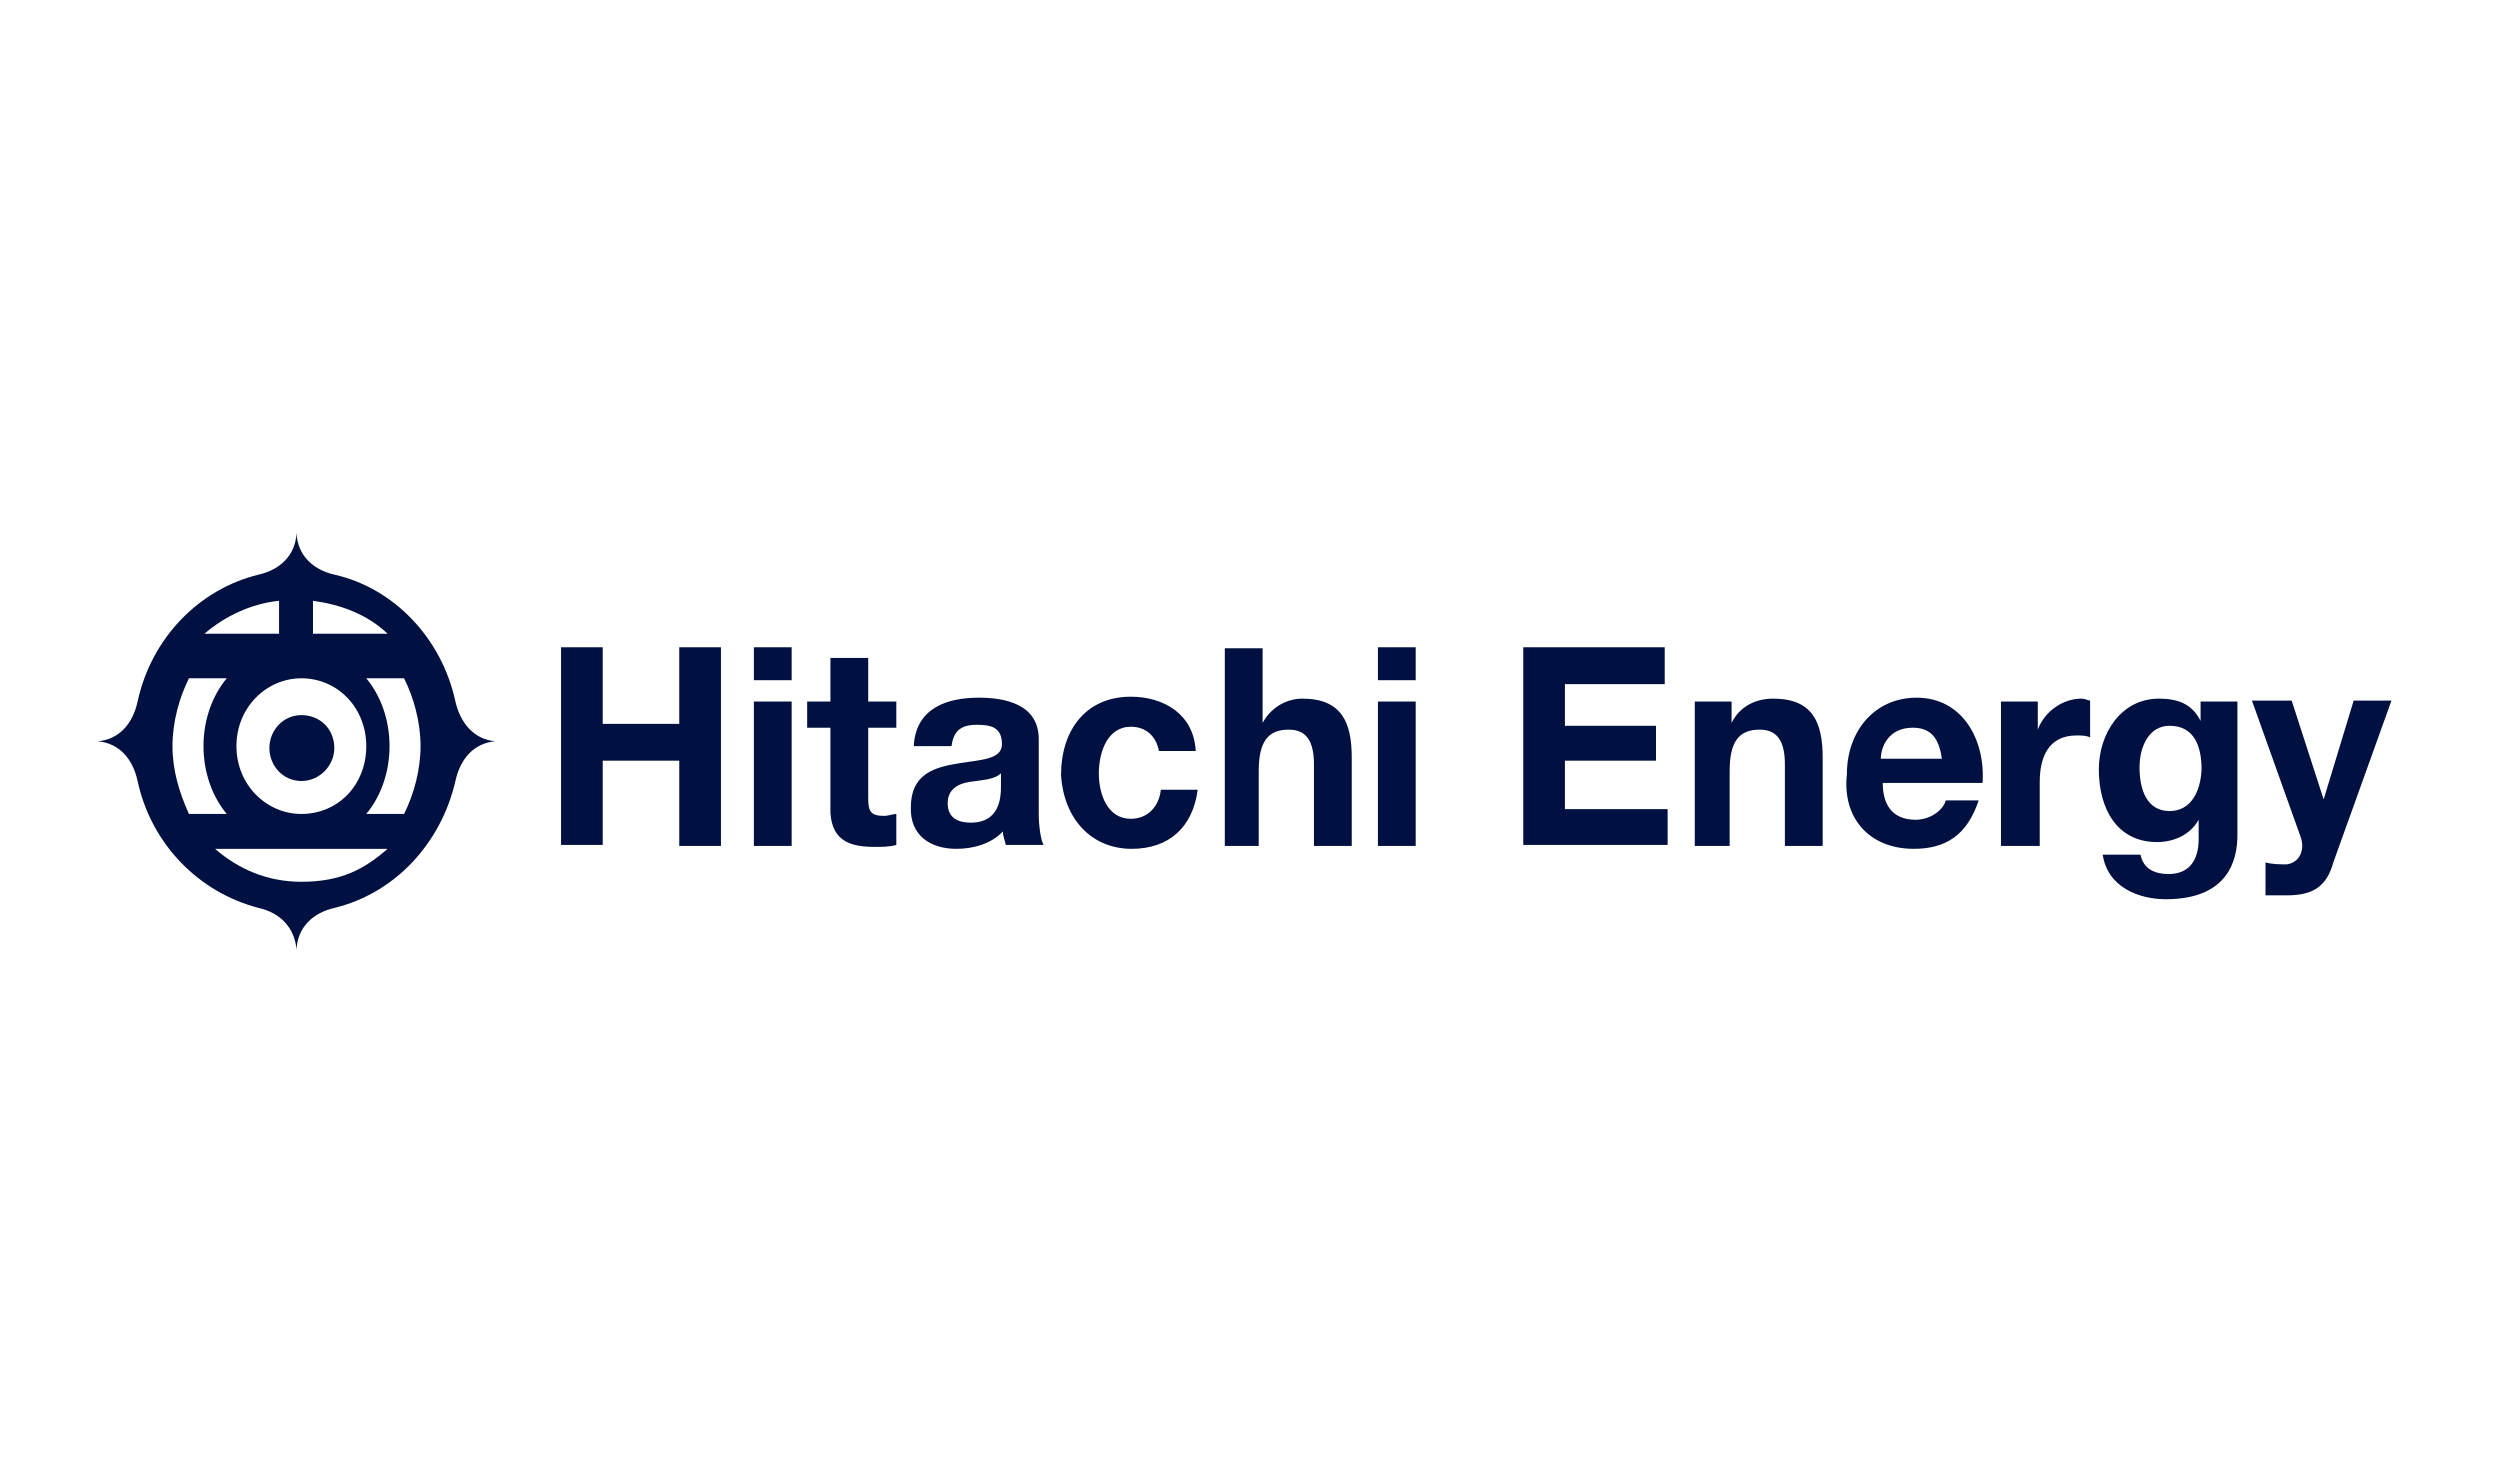<?xml version="1.0" encoding="utf-8"?>
<!-- Generator: Adobe Illustrator 27.8.0, SVG Export Plug-In . SVG Version: 6.00 Build 0)  -->
<svg version="1.1" id="Layer_1" xmlns="http://www.w3.org/2000/svg" xmlns:xlink="http://www.w3.org/1999/xlink" x="0px" y="0px"
	 viewBox="0 0 258 153" style="enable-background:new 0 0 258 153;" xml:space="preserve">
<style type="text/css">
	.st0{clip-path:url(#SVGID_00000077303949872264117740000010618550692876082337_);}
	.st1{fill:#001141;}
	.st2{fill-rule:evenodd;clip-rule:evenodd;fill:#001141;}
</style>
<g>
	<defs>
		<rect id="SVGID_1_" x="10" y="55" width="238" height="43"/>
	</defs>
	<clipPath id="SVGID_00000075142302499045460600000003095780215026562455_">
		<use xlink:href="#SVGID_1_"  style="overflow:visible;"/>
	</clipPath>
	<g style="clip-path:url(#SVGID_00000075142302499045460600000003095780215026562455_);">
		<path class="st1" d="M62.2,87.3v-8.8h7.9v8.8h4.3V66.8h-4.3v7.9h-7.9v-7.9h-4.3v20.4H62.2z M81.7,70v-3.2h-3.9v3.4h3.9V70z
			 M81.7,87.3V72.4h-3.9v14.9H81.7z M90.3,87.4c0.7,0,1.5,0,2.2-0.2V84c-0.3,0-0.9,0.2-1.2,0.2c-1.4,0-1.7-0.4-1.7-1.8v-7.3h2.9
			v-2.7h-2.9v-4.5h-3.9v4.5h-2.4v2.7h2.4v8.8C85.9,86.9,87.9,87.4,90.3,87.4z M98.7,87.6c1.7,0,3.6-0.5,4.8-1.8
			c0,0.5,0.2,0.9,0.3,1.4h3.9c-0.3-0.5-0.5-2-0.5-3.2v-7.7c0-3.6-3.4-4.3-6.2-4.3c-3.3,0-6.5,1.1-6.7,5h3.9c0.2-1.6,1-2.2,2.6-2.2
			c1.4,0,2.6,0.2,2.6,2c0,1.6-2.2,1.6-4.6,2c-2.4,0.4-4.8,1.1-4.8,4.5C93.9,86.2,96,87.6,98.7,87.6z M100.2,84.9
			c-1.2,0-2.4-0.4-2.4-2c0-1.4,1-2,2.2-2.2c1.2-0.2,2.6-0.2,3.3-0.9v1.4C103.3,82.4,103.1,84.9,100.2,84.9z M116.8,87.6
			c3.8,0,6.3-2.2,6.8-6.1h-3.8c-0.2,1.8-1.4,3-3.1,3c-2.4,0-3.3-2.5-3.3-4.7s0.9-4.8,3.3-4.8c1.5,0,2.6,0.9,2.9,2.5h3.8
			c-0.2-3.8-3.3-5.6-6.7-5.6c-4.6,0-7.2,3.4-7.2,8.1C109.8,84.6,112.7,87.6,116.8,87.6z M129.9,87.3v-7.7c0-3,0.9-4.3,3.1-4.3
			c1.9,0,2.6,1.3,2.6,3.6v8.4h3.9v-9.1c0-3.6-1-6.1-5.1-6.1c-1.4,0-3.1,0.7-4.1,2.5v-7.7h-3.9v20.4H129.9z M146.1,70v-3.2h-3.9v3.4
			h3.9V70z M146.1,87.3V72.4h-3.9v14.9H146.1z M172.1,87.3v-3.8h-10.6v-5h9.4v-3.6h-9.4v-4.3h10.3v-3.8h-14.6v20.4H172.1z
			 M178.5,87.3v-7.7c0-3,0.9-4.3,3.1-4.3c1.9,0,2.6,1.3,2.6,3.6v8.4h3.9v-9.1c0-3.6-1-6.1-5.1-6.1c-1.7,0-3.4,0.7-4.3,2.5v-2.2h-3.8
			v14.9H178.5z M197.5,87.6c3.3,0,5.5-1.4,6.7-5h-3.4c-0.2,0.9-1.5,2-3.1,2c-2.2,0-3.4-1.3-3.4-3.8h10.3c0.3-4.5-2.1-8.8-6.8-8.8
			c-4.3,0-7.2,3.4-7.2,7.9C190.1,84.4,192.9,87.6,197.5,87.6z M200.4,78.3h-6.3c0-1.1,0.7-3.2,3.3-3.2
			C199.2,75.1,200.1,76.1,200.4,78.3z M210.5,87.3v-6.6c0-2.7,1-4.8,3.8-4.8c0.5,0,1,0,1.4,0.2v-3.8c-0.2,0-0.5-0.2-0.9-0.2
			c-1.9,0-3.8,1.3-4.5,3.2v-2.9h-3.8v14.9H210.5z M223.5,92.8c6.5,0,7.4-4.1,7.4-6.6V72.4h-3.8v2c-0.9-1.8-2.4-2.3-4.3-2.3
			c-3.9,0-6.2,3.6-6.2,7.3c0,4.1,1.9,7.5,6,7.5c1.7,0,3.4-0.7,4.3-2.3v2c0,2.2-1,3.6-3.1,3.6c-1.4,0-2.6-0.5-2.9-2H217
			C217.5,91.6,220.8,92.8,223.5,92.8z M223.9,83.7c-2.4,0-3.1-2.3-3.1-4.5c0-2.2,1-4.3,3.1-4.3c2.6,0,3.3,2.2,3.3,4.5
			C227.1,81.7,226.1,83.7,223.9,83.7z M236,92.4c2.7,0,4.1-0.9,4.8-3.4l6-16.7h-3.9l-3.1,10.2l-3.3-10.2h-4.1l5,14
			c0.5,1.3,0,2.7-1.4,2.9c-0.7,0-1.5,0-2.2-0.2v3.4C234.5,92.4,235.3,92.4,236,92.4z"/>
		<path class="st2" d="M41.7,84c1-2,1.7-4.5,1.7-7c0-2.5-0.7-5-1.7-7h-3.9c1.5,1.8,2.4,4.3,2.4,7c0,2.7-0.9,5.2-2.4,7H41.7z
			 M23.4,84c-1.5-1.8-2.4-4.3-2.4-7c0-2.7,0.9-5.2,2.4-7h-3.9c-1,2-1.7,4.5-1.7,7c0,2.5,0.7,4.8,1.7,7H23.4z M31.1,80.6
			c1.9,0,3.4-1.6,3.4-3.4c0-2-1.5-3.4-3.4-3.4c-1.9,0-3.3,1.6-3.3,3.4C27.8,79,29.2,80.6,31.1,80.6z M31.1,91c4.1,0,6.5-1.3,8.9-3.4
			H22.2C24.6,89.7,27.6,91,31.1,91z M32.3,65.4H40c-2.1-2-4.8-3-7.7-3.4V65.4z M21.1,65.4h7.7V62C25.9,62.3,23.2,63.6,21.1,65.4z
			 M31.1,84c3.8,0,6.7-3,6.7-7c0-3.9-2.9-7-6.7-7c-3.6,0-6.7,3-6.7,7C24.4,81,27.5,84,31.1,84z M34.5,59.3
			c6.2,1.4,11.1,6.6,12.5,13.1c0.5,2.2,1.9,3.9,4.1,4.1c-2.2,0.2-3.6,1.8-4.1,4.1c-1.5,6.5-6.3,11.6-12.5,13.1
			c-2.2,0.5-3.8,2-3.9,4.3c-0.2-2.3-1.7-3.8-3.9-4.3c-6.2-1.6-11.1-6.6-12.5-13.1c-0.5-2.3-1.9-3.9-4.1-4.1c2.2-0.2,3.6-1.8,4.1-4.1
			c1.4-6.5,6.3-11.6,12.5-13.1c2.2-0.5,3.8-2,3.9-4.3C30.7,57.3,32.3,58.8,34.5,59.3z"/>
	</g>
</g>
</svg>
